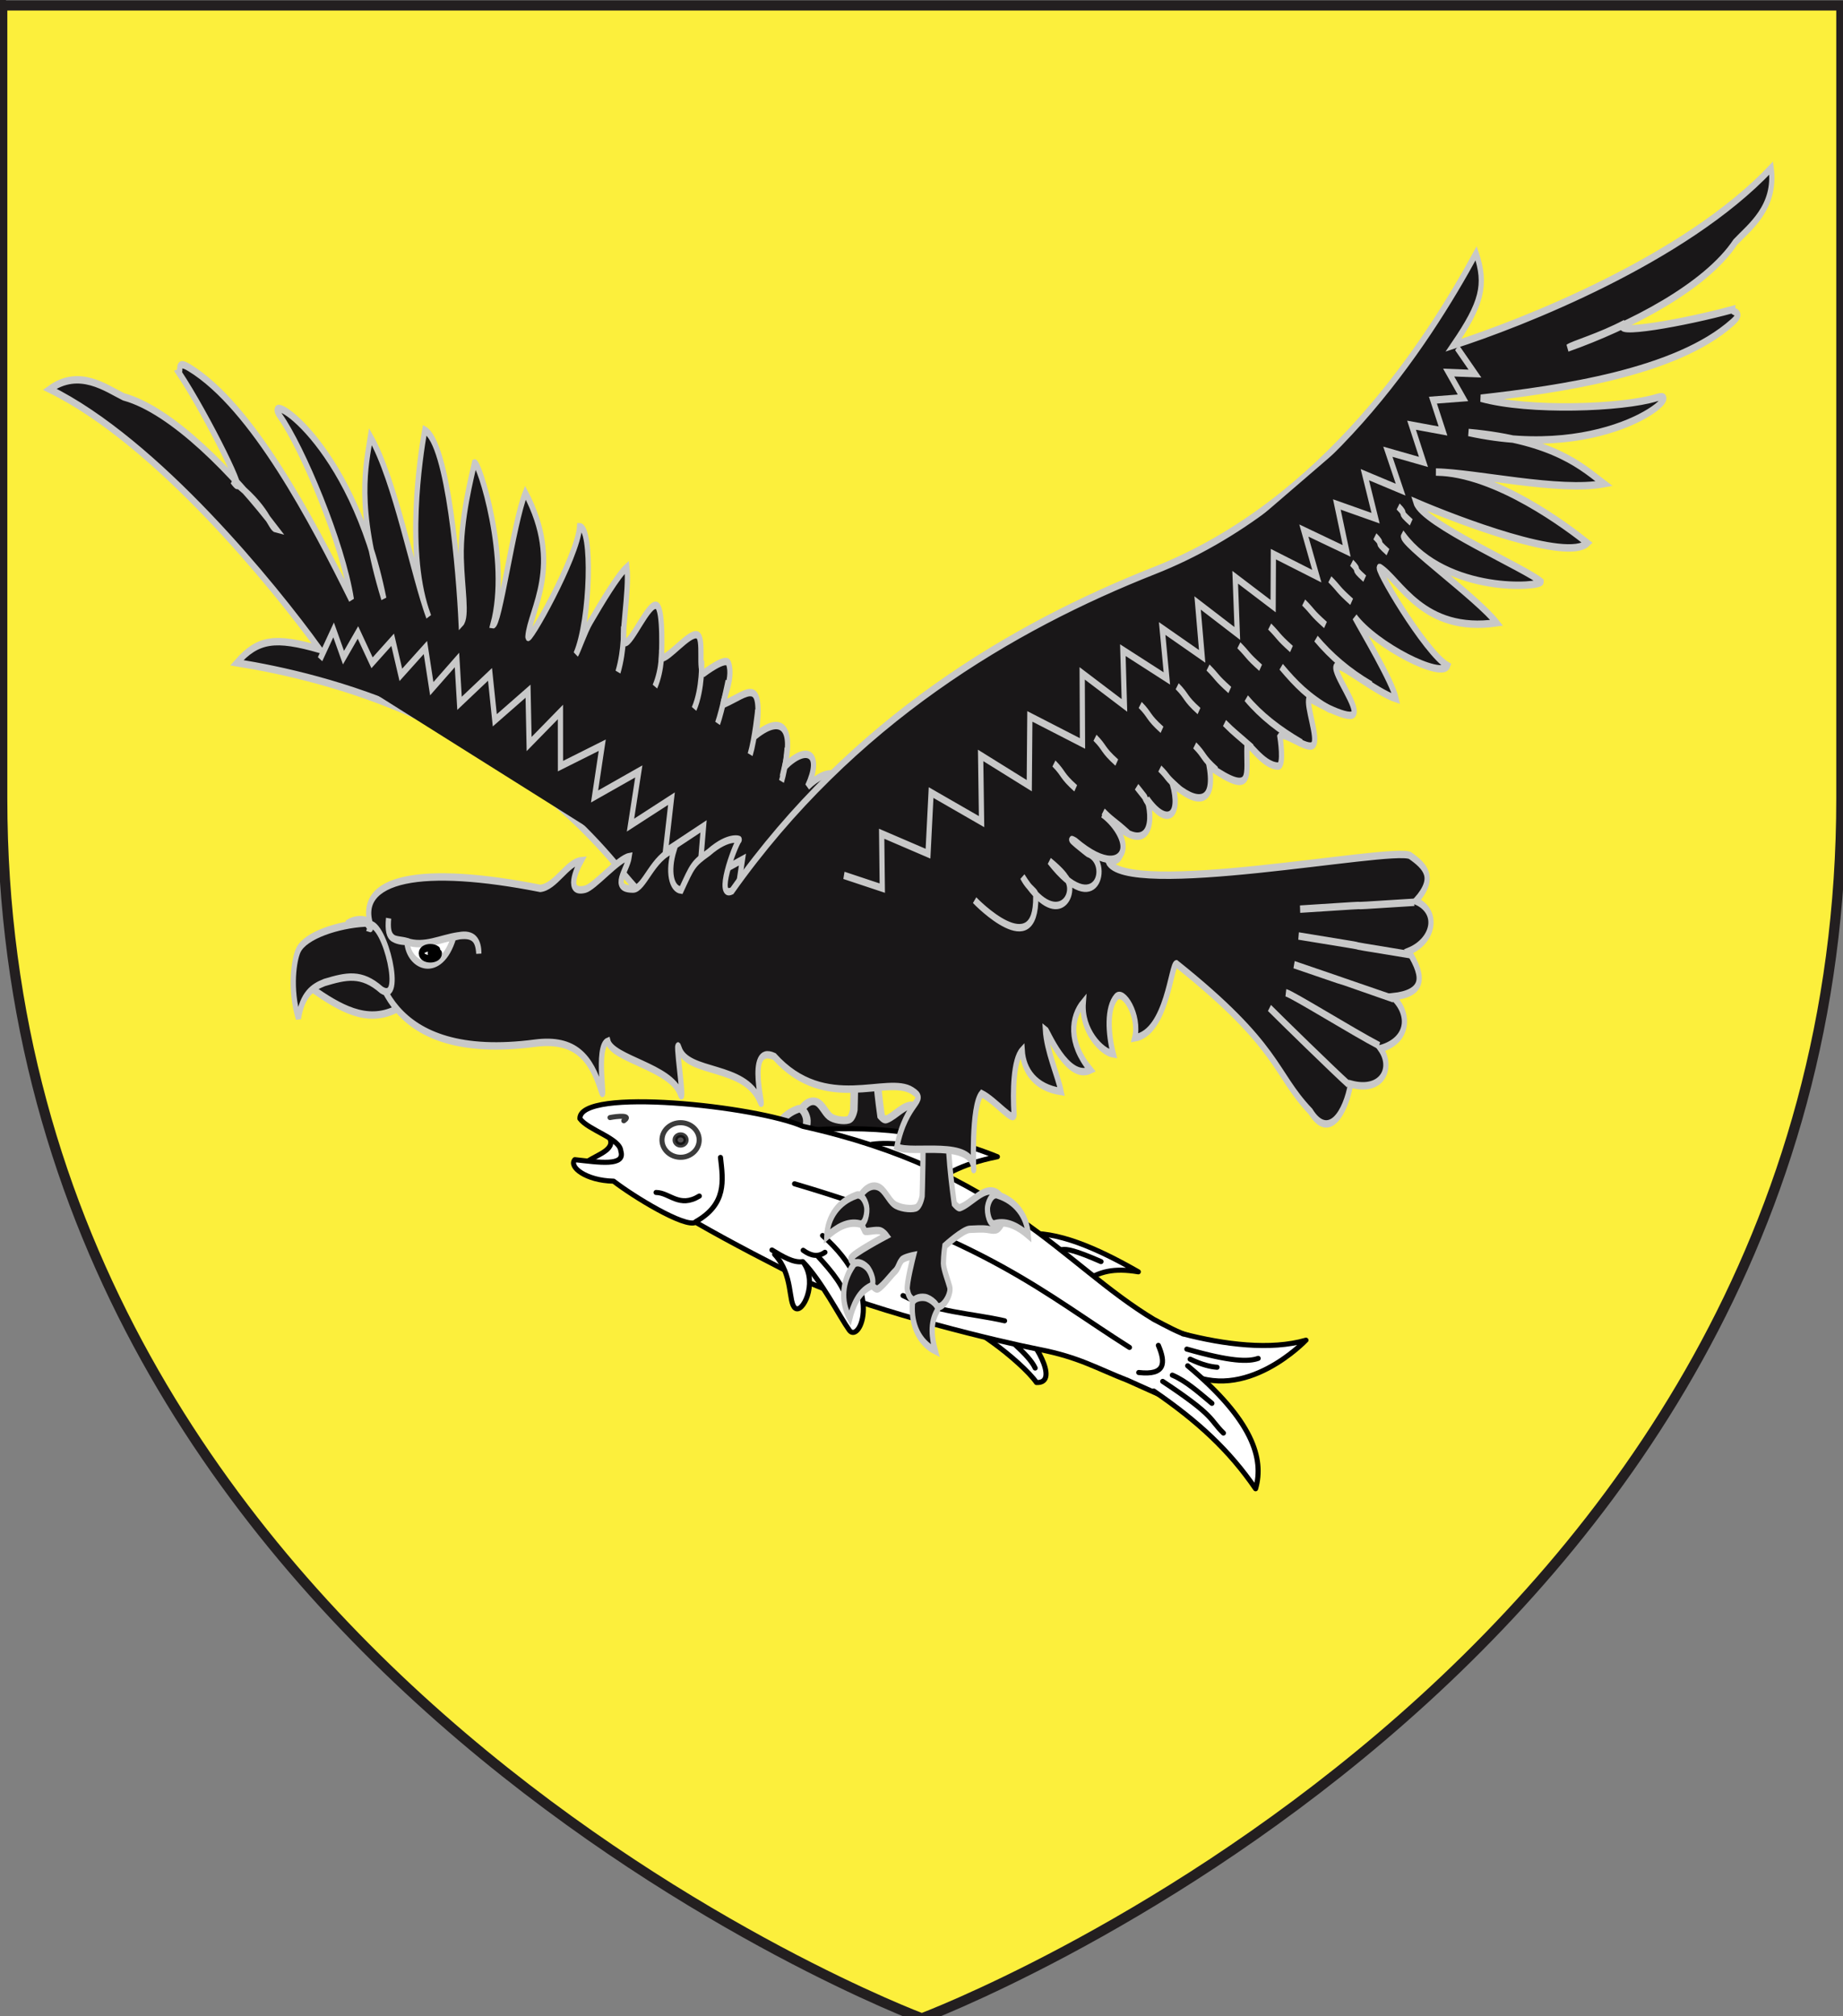 <?xml version="1.0" encoding="utf-8"?>
<!-- Generator: Adobe Illustrator 15.1.0, SVG Export Plug-In . SVG Version: 6.00 Build 0)  -->
<!DOCTYPE svg PUBLIC "-//W3C//DTD SVG 1.1//EN" "http://www.w3.org/Graphics/SVG/1.1/DTD/svg11.dtd">
<svg version="1.1" id="svg2" xmlns:svg="http://www.w3.org/2000/svg"
	 xmlns="http://www.w3.org/2000/svg" xmlns:xlink="http://www.w3.org/1999/xlink" x="0px" y="0px" width="181.417px"
	 height="198.425px" viewBox="-4.465 0.793 181.417 198.425" enable-background="new -4.465 0.793 181.417 198.425"
	 xml:space="preserve">
<rect x="-4.465" y="0.793" width="181.417" height="198.425" fill="#808080" stroke="none"/>
<path id="path1411" fill="#FCEF3C" stroke="#231F20" d="M86.275,199.423c0,0-90.519-33.9-90.519-120.056c0-86.153,0-78.038,0-78.038
	h181.033v78.038C176.789,165.522,86.275,199.423,86.275,199.423z"/>
<g id="R-leg">
	<path id="path16869-8" fill="#191718" stroke="#C8C8C8" stroke-width="0.75" d="M85.552,109.604
		c-0.927-0.269-1.904,1.051-2.821,1.373c-0.141,0.052-0.464-0.336-0.464-0.336s-0.07-0.486-0.159-1.193
		c-0.139-1.132-0.323-2.827-0.329-4.007c-0.007-1.304,0.03-2.625,0.251-3.907c0.291-1.674,1.231-4.564,0.923-6.269l-0.293-1.632
		l-2.562-1.514l-0.947,4.902c0,0,0.36,3.711,0.458,5.579c0.13,2.467-0.028,7.418-0.028,7.418s-0.15,0.868-0.541,0.98
		c-0.474,0.14-1.404-0.006-1.81-0.32c-0.476-0.372-0.777-1.22-1.321-1.442c-0.867-0.354-1.676,0.781-1.789,1.505
		c-0.094,0.614,0.405,1.639,0.667,2.186c0.068,0.14,0.934-0.142,1.318-0.006c0.271,0.097,0.486,0.394,0.486,0.394
		s-2.878,1.524-2.964,1.904c-0.105,0.465,1.264,0.475,1.444,0.906c0.28,0.673,0.089,1.399,0.707,1.646
		c0.255,0.104,1.263-1.219,1.476-1.41c0.344-0.304,0.33-0.642,0.623-1.008c0.165-0.208,0.979-0.371,0.979-0.371
		s-0.61,2.412-0.512,2.869c0.1,0.448,0.177,0.666,0.534,0.887c0.452,0.275,1.807,0.725,2.265,0.469
		c0.428-0.241,0.867-1.104,0.745-1.594c-0.107-0.438-0.534-1.518-0.529-1.973c0.006-0.704,0.12-1.463,0.12-1.463
		s1.525-1.376,2.089-1.386c0.52-0.013,0.938-0.063,1.454,0c0.312,0.041,0.71,0.163,0.943-0.079
		C86.775,111.865,86.66,109.924,85.552,109.604L85.552,109.604z"/>
	<g id="g7217">
		<path id="path10002-0-5-68-8" fill="#191718" stroke="#C8C8C8" stroke-width="0.75" d="M74.047,109.95
			c0.4-0.205,0.776,0.35,0.89,0.903c0.109,0.531-0.131,1.616-0.566,1.471c-1.034-0.25-1.984,0.348-2.762,1.063
			C71.678,111.681,72.667,110.447,74.047,109.95z"/>
		<path id="path10002-0-5-2-1" fill="#191718" stroke="#C8C8C8" stroke-width="0.75" d="M73.802,115.81
			c0.224-0.431,0.811-0.225,1.183,0.155c0.358,0.363,0.707,1.411,0.279,1.577c-0.975,0.47-1.449,1.581-1.728,2.677
			C72.735,118.776,72.922,117.121,73.802,115.81z"/>
		<path id="path10002-0-5-2-6-1" fill="#191718" stroke="#C8C8C8" stroke-width="0.75" d="M78.764,119.095
			c-0.023-0.497,0.566-0.695,1.062-0.613c0.472,0.077,1.27,0.728,0.995,1.137c-0.582,1.006-0.44,2.231-0.141,3.318
			C79.312,122.237,78.667,120.742,78.764,119.095L78.764,119.095z"/>
		<path id="path10002-0-5-2-6-7-7" fill="#191718" stroke="#C8C8C8" stroke-width="0.75" d="M85.923,109.926
			c-0.403-0.19-0.765,0.374-0.867,0.933c-0.095,0.534,0.173,1.611,0.604,1.454c1.026-0.287,1.991,0.277,2.79,0.968
			C88.336,111.576,87.317,110.379,85.923,109.926z"/>
	</g>
</g>
<g id="Poisson">
	<path id="path3427-0" fill="#FFFFFF" stroke="#000000" stroke-width="0.5" stroke-linecap="round" stroke-linejoin="round" d="
		M53.326,115.12c0.988-0.72,3.134-1.24,2.026-2.625l2.143,0.742l-0.734,2.547L53.326,115.12L53.326,115.12z"/>
	<g id="g3578-2">
		<path id="path3477-4" fill="#FFFFFF" stroke="#000000" stroke-width="0.5" stroke-linecap="round" stroke-linejoin="round" d="
			M73.284,112.13c6.379-0.517,12.922-0.527,20.429,2.498c-3.898,0.792-5.147,1.875-6.999,2.893L73.284,112.13L73.284,112.13z"/>
		
			<path id="path3483-8" fill="#FFFFFF" fill-opacity="0.75" stroke="#000000" stroke-width="0.5" stroke-linecap="round" stroke-linejoin="round" d="
			M81.347,113.407c1.938-0.278,4.643,0.155,7.598,0.813"/>
	</g>
	<g id="g3655-6">
		<path id="path3481-5" fill="#FFFFFF" stroke="#000000" stroke-width="0.5" stroke-linecap="round" stroke-linejoin="round" d="
			M96.191,132.025c0.747,0.068,3.84,4.929,1.37,4.823c-1.454-2.088-7.326-6.529-8.133-5.686L96.191,132.025z"/>
		
			<path id="path3647-0" fill="#FFFFFF" fill-opacity="0.75" stroke="#000000" stroke-width="0.5" stroke-linecap="round" stroke-linejoin="round" d="
			M95.51,133.173c0.853,0.785,1.599,1.553,1.922,2.25"/>
	</g>
	<g id="g3651-9">
		<path id="path3479-0" fill="#FFFFFF" stroke="#000000" stroke-width="0.5" stroke-linecap="round" stroke-linejoin="round" d="
			M96.314,122.213c3.226-0.317,7.135,1.378,11.273,3.742c-2.4-0.401-3.868-0.052-5.385,1.018L96.314,122.213z"/>
		
			<path id="path3649-0" fill="#FFFFFF" fill-opacity="0.75" stroke="#000000" stroke-width="0.5" stroke-linecap="round" stroke-linejoin="round" d="
			M100.089,123.765c0.46-0.064,1.225,0.046,3.824,1.183"/>
	</g>
	<path id="path2644-6" fill="#FFFFFF" stroke="#000000" stroke-width="0.5" stroke-linecap="round" stroke-linejoin="round" d="
		M52.618,110.882c-0.091-3.125,17.434-1.233,21.938,0.753c19.745,4.393,25.574,13.584,34.562,19.006
		c1.224,0.645,2.485,1.333,3.429,1.6c1.957,3.046,0.028,4.613-2.787,5.846l-3.184-1.431c-3.182-1.241-4.804-2.293-8.757-3.065
		c-4.021-0.787-15.689-3.583-22.495-6.509c-3.84-1.955-7.672-3.911-11.306-6c-1.056,0.585-6.22-2.595-8.083-4.047
		c-2.738-0.053-4.442-1.419-3.815-2.116c2.375,0.26,5.014,0.688,4.525-0.856C56.565,112.816,53.445,112.02,52.618,110.882
		L52.618,110.882z"/>
	<g id="g3663-1">
		
			<path id="path3416-3" opacity="0.765" fill="#FFFFFF" stroke="#000000" stroke-width="0.5" stroke-linecap="round" stroke-linejoin="round" enable-background="new    " d="
			M64.031,112.007c0.581,0.771,0.375,1.834-0.456,2.371c-0.828,0.538-1.97,0.347-2.548-0.426c-0.578-0.771-0.375-1.831,0.457-2.369
			C62.312,111.046,63.455,111.237,64.031,112.007z"/>
		
			<path id="path3418-8" opacity="0.765" fill="#231F20" stroke="#000000" stroke-width="0.5" stroke-linecap="round" stroke-linejoin="round" enable-background="new    " d="
			M62.972,112.694c0.17,0.227,0.11,0.538-0.134,0.697c-0.245,0.159-0.582,0.103-0.752-0.124l0,0
			c-0.169-0.229-0.111-0.541,0.135-0.699C62.466,112.411,62.802,112.466,62.972,112.694z"/>
	</g>
	<g id="g3659-9">
		<path id="path3420-3" fill="#FFFFFF" stroke="#000000" stroke-width="0.5" stroke-linecap="round" stroke-linejoin="round" d="
			M64.029,121.018c3.046-1.734,2.69-4.036,2.427-6.321"/>
		<path id="path3422-4" fill="#FFFFFF" stroke="#000000" stroke-width="0.5" stroke-linecap="round" stroke-linejoin="round" d="
			M60.117,118.146c1.35,0.015,2.278,1.563,4.257,0.354"/>
	</g>
	<g id="g3571-4">
		<g id="g3433-6">
			<path id="path3431-0" fill="#FFFFFF" stroke="#000000" stroke-width="0.5" stroke-linecap="round" stroke-linejoin="round" d="
				M71.785,124.239c1.87,2.029,1.309,4.73,2.026,5.292c0.719,0.562,2.204-2.4,0.878-4.391"/>
			<path id="path3429-6" fill="#FFFFFF" stroke="#000000" stroke-width="0.5" stroke-linecap="round" stroke-linejoin="round" d="
				M76.504,122.385c6.229,5.477,3.597,10.662,2.636,9.32c-0.959-1.342-2.717-4.835-4.585-6.751c-0.931,0.14-1.981-0.511-3.033-1.146
				"/>
		</g>
		
			<path id="path3441-6" fill="#FFFFFF" fill-opacity="0.75" stroke="#000000" stroke-width="0.5" stroke-linecap="round" stroke-linejoin="round" d="
			M74.597,123.837c0.751,0.549,1.468,0.689,2.142,0.196"/>
		
			<path id="path3443-1" fill="#FFFFFF" fill-opacity="0.75" stroke="#000000" stroke-width="0.5" stroke-linecap="round" stroke-linejoin="round" d="
			M76.097,124.484c1.31,1.433,2.688,3.064,2.879,4.65"/>
	</g>
	
		<path id="path3445-8" fill="#FFFFFF" fill-opacity="0.75" stroke="#000000" stroke-width="0.5" stroke-linecap="round" stroke-linejoin="round" d="
		M73.746,117.292c18.969,5.596,24.604,10.81,32.97,16.103"/>
	
		<path id="path3447-4" fill="#FFFFFF" fill-opacity="0.75" stroke="#000000" stroke-width="0.5" stroke-linecap="round" stroke-linejoin="round" d="
		M84.423,128.293c3.227,1.656,6.658,1.72,10.001,2.481"/>
	<g id="g3636-9">
		
			<path id="path3453-6" fill="#FFFFFF" fill-opacity="0.75" stroke="#000000" stroke-width="0.5" stroke-linecap="round" stroke-linejoin="round" d="
			M107.626,135.864c2.646,0.301,2.659-0.965,1.933-2.671"/>
		<g id="g3627-3">
			<path id="path3451-7" fill="#FFFFFF" stroke="#000000" stroke-width="0.5" stroke-linecap="round" stroke-linejoin="round" d="
				M111.983,132.061c4.072,1.056,8.649,1.631,12.107,0.621c-0.063,0.042-5.979,6.314-11.947,3.099"/>
			<path id="path3449-8" fill="#FFFFFF" stroke="#000000" stroke-width="0.5" stroke-linecap="round" stroke-linejoin="round" d="
				M109.109,137.688c4.322,2.965,7.428,5.822,10.022,9.616c0.855-2.962-0.289-6.753-6.688-12.104"/>
			<g id="g3469-8">
				
					<path id="path3455-2" fill="#FFFFFF" fill-opacity="0.75" stroke="#000000" stroke-width="0.5" stroke-linecap="round" stroke-linejoin="round" d="
					M109.985,136.738c5.282,3.501,4.557,3.703,5.979,5.084"/>
				
					<path id="path3457-9" fill="#FFFFFF" fill-opacity="0.75" stroke="#000000" stroke-width="0.5" stroke-linecap="round" stroke-linejoin="round" d="
					M110.933,136.123c1.366,0.577,2.623,1.718,3.897,2.774"/>
				
					<path id="path3459-1" fill="#FFFFFF" fill-opacity="0.75" stroke="#000000" stroke-width="0.5" stroke-linecap="round" stroke-linejoin="round" d="
					M112.361,133.562c4.332,1.242,6.053,1.254,7.024,0.912"/>
				
					<path id="path3461-3" fill="#FFFFFF" fill-opacity="0.75" stroke="#000000" stroke-width="0.5" stroke-linecap="round" stroke-linejoin="round" d="
					M112.69,134.552c1.199,0.564,1.992,0.744,2.647,0.794"/>
			</g>
		</g>
	</g>
	
		<path id="path3667-9" opacity="0.765" fill="#FFFFFF" stroke="#000000" stroke-width="0.5" stroke-linecap="round" stroke-linejoin="round" enable-background="new    " d="
		M55.584,110.775c0.688-0.144,2.212-0.287,1.357,0.315"/>
</g>
<g id="Eagle-flying" transform="matrix(1.029,0,0,1.462,-56.155,-114.669)">
	<g id="R-wing">
		<path id="path29575-6" fill="#191718" stroke="#C8C8C8" stroke-width="0.5" d="M133.771,132.981
			c2.485,5.528,12.483,15.948,12.31,15.797c-17.733-3.845-26.729-2.799-36.426-11.19c-11.706-10.131-28.071-13.007-36.767-14.002
			c2.031-1.613,3.663-1.759,7.928-0.903c-4.289-4.173-15.493-13.928-25.831-17.507c2.829-1.435,5.394-0.066,7.074,0.512
			c4.601,0.88,10.521,5.147,14.581,8.898c-0.607-0.1-0.701-1.408-4.161-3.252c1.932,1.824-2.4-4.394-5.128-7.267
			c0.261-0.069-0.34-0.913,0.989-0.342c6.034,2.588,11.783,10.322,15.506,15.611c-0.83-3.764-4.7-10.235-6.808-12.327
			c-2.009-1.998,6.817,1.418,9.912,12.264c-2.732-6.286-1.683-9.014-1.278-10.904c2.381,2.941,4.084,9.282,5.574,12.126
			c-2.268-4.209-0.819-10.815-0.38-12.571c2.251,0.895,3.257,9.581,3.482,12.995c0.596-0.449,0.084-2.31,0.009-4.377
			c-0.093-2.637,1.03-5.605,1.27-6.406c0.408-0.154,3.451,6.51,1.759,10.9c0.629,0.095,1.929-6.811,3.108-8.895
			c3.68,4.899,0.414,7.934,0.242,9.694c-0.064,0.643,4.769-5.405,4.943-7.405c1.266-0.01,1.048,6.304-0.351,8.586
			c0.243-0.279,0.858-1.554,1.366-2.168c1.132-1.366,2.672-3.173,3.511-3.7c0.272,1.599-0.69,5.075-0.173,5.09
			c0.631,0.019,2.29-2.765,3.021-2.504c0.681,0.244,0.457,3.541,0.457,3.541c0.684,0.037,2.719-1.786,3.434-1.556
			c0.677,0.216,0.029,2.483,0.629,2.566c0,0,2.109-1.133,2.351-0.668c0.581,1.104-0.887,2.893-0.402,2.743
			c2.28-0.707,3.738-1.991,3.059,2.086c2.649-1.463,3.503-0.232,2.713,2.136c2.25-1.577,3.593-0.79,2.194,1.335
			c1.962-1.359,4.004-1.236,3.216,1.432C132.798,131.724,133.507,132.249,133.771,132.981L133.771,132.981z"/>
		<path id="rect30089-8-1-5-91-54-0-9-7" fill="#191718" stroke="#C8C8C8" stroke-width="0.5" d="M124.99,131.574
			c0.448-1.054,0.54-2.264,0.54-2.264 M121.994,129.772c0.448-1.055,0.728-3.015,0.728-3.015 M118.88,127.67
			c0.447-0.905,1.007-2.866,1.007-2.866 M116.631,126.694c0.822-1.355,0.729-3.241,0.729-3.241 M112.886,125.192
			c0.727-1.205,0.632-2.49,0.632-2.49 M109.35,124.216c0.633-1.505,0.537-3.091,0.537-3.091 M80.852,123.348l1.294-1.972
			l0.946,1.868l1.383-1.694l1.35,2.041l1.972-1.55l0.782,2.362l2.35-1.841l0.607,2.772l2.412-1.933l0.244,2.917l2.917-1.948
			l0.457,3.092l3.18-1.96l0.103,3.557l2.995-2.158l0.004,3.645l3.997-1.408l-0.735,3.45l4.231-1.687l-0.793,3.615l3.918-1.782
			l-0.578,3.564l3.646-1.697l-0.451,3.858l4.172-1.624l-0.809,3.838l5.36-1.945l-0.021,4.429l5.336-1.858l-0.429,4.237l5.041-1.881
			l-0.262,4.333l4.802-1.459l0.28,3.792l4.144-1.533l0.516,3.036"/>
	</g>
	<g id="L-leg">
		<path id="path16869" fill="#191718" stroke="#C8C8C8" stroke-width="0.5" d="M145.282,159.165
			c-1.061-0.214-2.181,0.848-3.23,1.106c-0.16,0.04-0.53-0.269-0.53-0.269s-0.082-0.391-0.182-0.961
			c-0.161-0.91-0.372-2.279-0.379-3.228c-0.007-1.053,0.036-2.115,0.29-3.149c0.331-1.349,1.41-3.676,1.056-5.051l-0.338-1.313
			l-2.929-1.22l-1.085,3.949c0,0,0.41,2.991,0.523,4.493c0.15,1.988-0.031,5.973-0.031,5.973s-0.169,0.699-0.618,0.79
			c-0.542,0.114-1.61-0.003-2.071-0.258c-0.548-0.301-0.89-0.981-1.515-1.161c-0.989-0.287-1.919,0.628-2.046,1.211
			c-0.111,0.496,0.461,1.321,0.761,1.76c0.078,0.112,1.07-0.113,1.509-0.005c0.312,0.078,0.559,0.319,0.559,0.319
			s-3.295,1.229-3.396,1.532c-0.121,0.372,1.447,0.382,1.652,0.73c0.321,0.544,0.105,1.128,0.809,1.328
			c0.295,0.084,1.449-0.982,1.693-1.137c0.393-0.242,0.378-0.518,0.712-0.811c0.188-0.168,1.119-0.299,1.119-0.299
			s-0.699,1.941-0.585,2.308c0.115,0.363,0.205,0.537,0.614,0.715c0.516,0.22,2.068,0.585,2.591,0.378
			c0.491-0.194,0.99-0.89,0.851-1.286c-0.123-0.352-0.609-1.222-0.606-1.589c0.009-0.568,0.138-1.179,0.138-1.179
			s1.745-1.107,2.391-1.117c0.593-0.009,1.073-0.057,1.665-0.001c0.358,0.033,0.811,0.133,1.078-0.062
			C146.682,160.988,146.551,159.422,145.282,159.165L145.282,159.165z"/>
		<g id="g7239">
			<path id="path10002-0-5-68" fill="#191718" stroke="#C8C8C8" stroke-width="0.5" d="M132.111,159.444
				c0.456-0.166,0.889,0.28,1.018,0.728c0.124,0.429-0.15,1.302-0.649,1.186c-1.183-0.203-2.271,0.281-3.161,0.854
				C129.399,160.838,130.529,159.847,132.111,159.444z"/>
			<path id="path10002-0-5-2" fill="#191718" stroke="#C8C8C8" stroke-width="0.5" d="M131.83,164.163
				c0.254-0.345,0.929-0.178,1.353,0.13c0.408,0.291,0.809,1.135,0.319,1.268c-1.114,0.38-1.66,1.274-1.978,2.156
				C130.606,166.556,130.824,165.22,131.83,164.163z"/>
			<path id="path10002-0-5-2-6" fill="#191718" stroke="#C8C8C8" stroke-width="0.5" d="M137.511,166.809
				c-0.027-0.401,0.65-0.558,1.216-0.494c0.541,0.063,1.455,0.587,1.14,0.916c-0.667,0.81-0.505,1.796-0.161,2.674
				C138.138,169.343,137.401,168.136,137.511,166.809z"/>
			<path id="path10002-0-5-2-6-7" fill="#191718" stroke="#C8C8C8" stroke-width="0.5" d="M145.705,159.426
				c-0.461-0.156-0.877,0.301-0.989,0.751c-0.109,0.429,0.197,1.298,0.689,1.169c1.177-0.23,2.282,0.226,3.196,0.779
				C148.468,160.755,147.301,159.79,145.705,159.426z"/>
		</g>
	</g>
	<path id="path30517-8" fill="#191718" stroke="#C8C8C8" stroke-width="0.5" d="M86.764,145.229c-0.95-0.408-1.842-1.159-2.72-1.059
		c-1.118,0.13-3.086,0.136-3.95,1.363c2.674,1.307,5.183,2.342,7.953,1.411c0.504-0.174,0.239-1.034,0.15-1.623
		C88.154,145.033,87.342,145.253,86.764,145.229z"/>
	<path id="path29575" fill="#191718" stroke="#C8C8C8" stroke-width="0.5" d="M156.226,136.937
		c1.572,2.583,27.012-0.977,28.886-0.377c1.43,0.708,2.565,1.479,0.567,3.064c2.272,0.717,1.729,2.686-0.687,3.386
		c1.609,1.829,1.406,2.833-1.532,3.062c1.671,1.088,1.633,2.922-1.162,3.49c1.241,1.274,0.203,2.975-2.864,2.382
		c-0.47,1.923-2.094,3.831-3.84,1.845c-3.53-2.62-2.802-4.312-12.825-9.943c-0.515,0-0.89,4.634-3.989,4.998
		c0.519-1.505-1.094-3.307-1.761-2.766c-0.916,0.745-0.8,2.422-0.286,3.845c-1.09-0.116-3.079-1.551-2.872-3.464
		c-1.151,0.976-1.5,2.663,0.69,4.544c-2.21,0.754-4.111-2.633-4.317-2.732c0.118,1.447,1.172,3.051,1.506,4.181
		c-2.439-0.254-3.601-1.388-3.723-2.777c-0.851,0.654-0.909,2.768-0.778,4.288c0.059,0.706-1.765-0.91-3.099-1.374
		c-1.033,0.865-0.759,5.291-0.758,5.117c0.028-2.106-5.945-1.008-7.357-1.526c0.91-3.207,3.047-3.071,1.481-3.782
		c-2.419-1.096-8.247,1.568-13.191-2.303c-2.915-0.947-0.746,4.095-1.377,2.999c-1.444-2.5-6.93-1.776-7.729-3.54
		c-0.54-1.189,0.633,4.114,0.105,3.049c-0.894-1.807-6.488-2.324-6.929-3.542c-1.261,0.333-0.111,4.529-0.656,3.301
		c-0.957-2.157-2.428-3.524-6.334-3.165c-14.148,1.307-15.641-4.727-15.641-7.798c-1.651-3.402,4.937-4.183,16.163-2.624
		c1.478-0.111,2.571-1.763,3.904-1.861c-0.47,0.602-1.506,2.251,0.394,1.917c0.887-0.157,3.151-2.055,4.21-2.192
		c-0.181,0.903-1.853,2.189,0.376,2.182c1.073-0.003,1.851-2.164,3.918-2.657c-0.647,1.487-0.251,2.66,0.675,2.73
		c1.069-1.626,1.11-1.776,2.639-2.542c1.99-1.228,3.079-0.836,2.906-0.855c-0.513,0.559-2.286,3.989-0.689,3.447
		c11.528-11.472,26.935-17.817,40.414-21.56c16.278-4.518,26.147-15.376,30.778-21.359c1.026,2.142,0.536,3.397-2.161,6.186
		c6.495-1.472,22.144-5.772,30.386-11.922c0.5,2.656-2.091,3.987-3.43,4.987c-2.852,3.022-10.108,5.654-16.024,7.125
		c0.394-0.224,3.022-0.737,5.463-1.655c-1.729,0.897,5.91-0.084,10.289-0.933c-0.028,0.219,1.178,0.118-0.01,0.864
		c-5.381,3.39-16.522,4.499-24.062,5.103c4.63,0.905,13.578,0.665,16.813-0.037c3.088-0.673-4.36,4.434-17.989,2.345
		c8.275,0.524,10.972,2.39,12.964,3.447c-4.314,0.565-12.243-0.735-16.087-0.785c5.718,0.028,12.68,3.749,14.507,4.777
		c-1.93,1.294-12.423-1.524-16.41-2.732c0.621,1.407,10.508,4.447,11.968,5.339c0.012,0.361-8.931,0.862-13.156-3.093
		c-0.361,0.422,7.005,4.154,8.91,5.858c-7.075,0.73-9.23-2.887-11.168-3.722c-0.709-0.306,4.255,5.673,6.469,6.605
		c-0.499,0.933-6.84-1.326-8.884-3.268c0.709,0.934,3.576,4.301,3.958,5.499c-1.934-0.441-5.518-2.547-5.745-2.176
		c-0.271,0.454,2.239,2.794,1.644,3.225c-0.552,0.402-4.227-1.089-4.227-1.089c-0.316,0.486,0.947,2.715,0.398,3.148
		c-0.52,0.409-2.85-0.976-3.184-0.57c0,0,0.448,2.002-0.181,1.994c-1.494-0.019-2.951-1.813-2.971-1.398
		c-0.11,1.958,0.77,3.545-3.611,1.406c0.605,2.534-1.146,2.665-3.533,1.135c0.896,2.285-0.542,2.955-2.406,1.072
		c0.762,1.986-0.2,3.436-2.93,1.786C158.054,136.731,157.169,137.04,156.226,136.937L156.226,136.937z"/>
	<path id="path30517" fill="#191718" stroke="#C8C8C8" stroke-width="0.5" d="M86.728,145.613c-1.926-1.195-3.37-0.939-5.46-0.502
		c-1.15,0.321-2.11,0.789-2.489,2.417c-0.863-2.029-0.409-3.977-0.009-4.588c0.667-1.014,3.849-1.734,6.386-1.83
		c0.243-0.008,0.636,0.406,0.478,0.366c0.442-0.802-2.496-0.329-2.12-0.344c0.673-0.357,2.061-0.342,2.034,0.068
		C87.082,141.055,88.93,146.626,86.728,145.613L86.728,145.613z"/>
	<path id="rect30089-8-1-5-91-0-3" fill="#191718" stroke="#C8C8C8" stroke-width="0.5" d="M185.232,114.137
		c-1.43-0.905-0.251-0.357-1.251-1.068 M183.009,116.144c-1.431-0.905-0.251-0.359-1.251-1.069 M180.785,117.927
		c-1.428-0.906-0.249-0.359-1.249-1.068 M179.535,119.486c-1.431-0.905-1.085-0.804-2.086-1.515 M177.032,121.046
		c-1.431-0.905-1.086-0.802-2.088-1.514 M173.776,122.663c-1.43-0.905-1.084-0.804-2.085-1.514 M170.826,123.924
		c-1.427-0.905-1.081-0.803-2.082-1.514 M167.879,125.422c-1.428-0.905-1.083-0.805-2.085-1.515 M164.932,126.839
		c-1.431-0.905-1.086-0.962-2.087-1.671 M161.393,128.1c-1.43-0.905-1.087-0.961-2.086-1.672 M157.066,130.306
		c-1.426-0.905-1.081-0.96-2.083-1.671 M153.137,132.04c-1.43-0.905-1.084-0.961-2.083-1.672 M185.28,143.256
		c-10.376-1.187,0.123-0.029-10.824-1.276 M185.525,139.71c-10.463,0.478,0.114-0.049-10.924,0.462 M183.548,146.212
		c-9.488-2.322-0.07-0.016-9.522-2.301 M182.17,149.363c-2.524-0.928-8.309-3.462-8.929-3.563 M179.223,151.963
		c-1.428-0.906-6.551-4.428-7.551-5.139 M155.698,133.774c1.033,0.52,2.101,1.576,1.956,2.341c-0.151,0.798-1.597,1.257-4.564-0.522
		c-1.201-0.478,1.196,0.826,1.196,0.826c2.277,0.565,0.908,4.652-3.655,0.523c1.263,0.727,1.535,1.081,1.535,1.081
		c1.322,1.065-0.81,3.71-4.119-0.034c0.67,0.919,1.402,0.963,1.27,1.342c0.062,4.504-5.715,0.348-5.85,0.236 M158.132,135.054
		c-1.431-0.905-1.365-0.738-2.367-1.449 M160.493,133.494c-1.431-1.463,0.028-0.182-1.53-1.56 M162.994,132.047
		c-1.43-0.905-0.808-0.627-1.809-1.338 M166.607,130.82c-1.428-0.905-1.082-0.961-2.084-1.671 M170.013,129.315
		c-1.43-0.906-1.64-0.962-2.64-1.671 M174.738,128.981c-2.15-0.884-3.871-1.828-5.283-3.009 M177.518,126.753
		c-2.151-0.884-3.314-1.718-4.725-2.897 M181.41,125.082c-2.151-0.884-3.871-1.94-5.285-3.121 M189.611,102.373l1.719,1.751
		l-2.515-0.07l1.368,1.702l-2.873,0.155l0.963,2.077l-3.009-0.39l1.14,2.47l-3.405-0.685l1.222,2.554l-3.425-1.01l1.029,2.93
		l-3.706-0.924l0.939,3.127l-4.096-1.373l1.24,3.072l-4.156-1.482l-0.023,3.499l-3.63-1.943l0.201,3.783l-3.796-2.053l0.436,3.595
		l-3.827-1.875l0.449,3.36l-4.209-1.903l0.151,3.719l-4.041-2.157l0.029,4.718l-5.036-1.821l-0.056,4.663l-4.653-2.037l0.09,4.457
		l-4.829-1.956l-0.295,4.113l-4.433-1.341l0.06,3.659l-3.669-0.859"/>
	<g id="oeil">
		<path id="path30517-4" fill="#FFFFFF" stroke="#C8C8C8" stroke-width="0.5" d="M89.156,142.352
			c-1.108-0.212-1.973,0.09-1.749-1.566c-0.15,1.258,0.269,1.497,1.743,1.573c1.657,0.405,3.228-0.216,4.871-0.384
			c1.364-0.141,1.921,0.1,2.016,1.187c0.015-1.663-1.965-1.193-2.404-1.106C92.417,144.923,89.302,144.08,89.156,142.352z"/>
		<path id="path11109_1_" fill="#FFFFFF" stroke="#000000" stroke-width="0.5" stroke-linecap="round" stroke-linejoin="round" d="
			M92.261,143.142h-0.86l0.692-0.221c-0.162-0.095-0.421-0.154-0.692-0.154c-0.475,0-0.86,0.168-0.86,0.376
			c0,0.206,0.386,0.375,0.86,0.375C91.876,143.517,92.261,143.348,92.261,143.142L92.261,143.142z"/>
	</g>
</g>
</svg>
